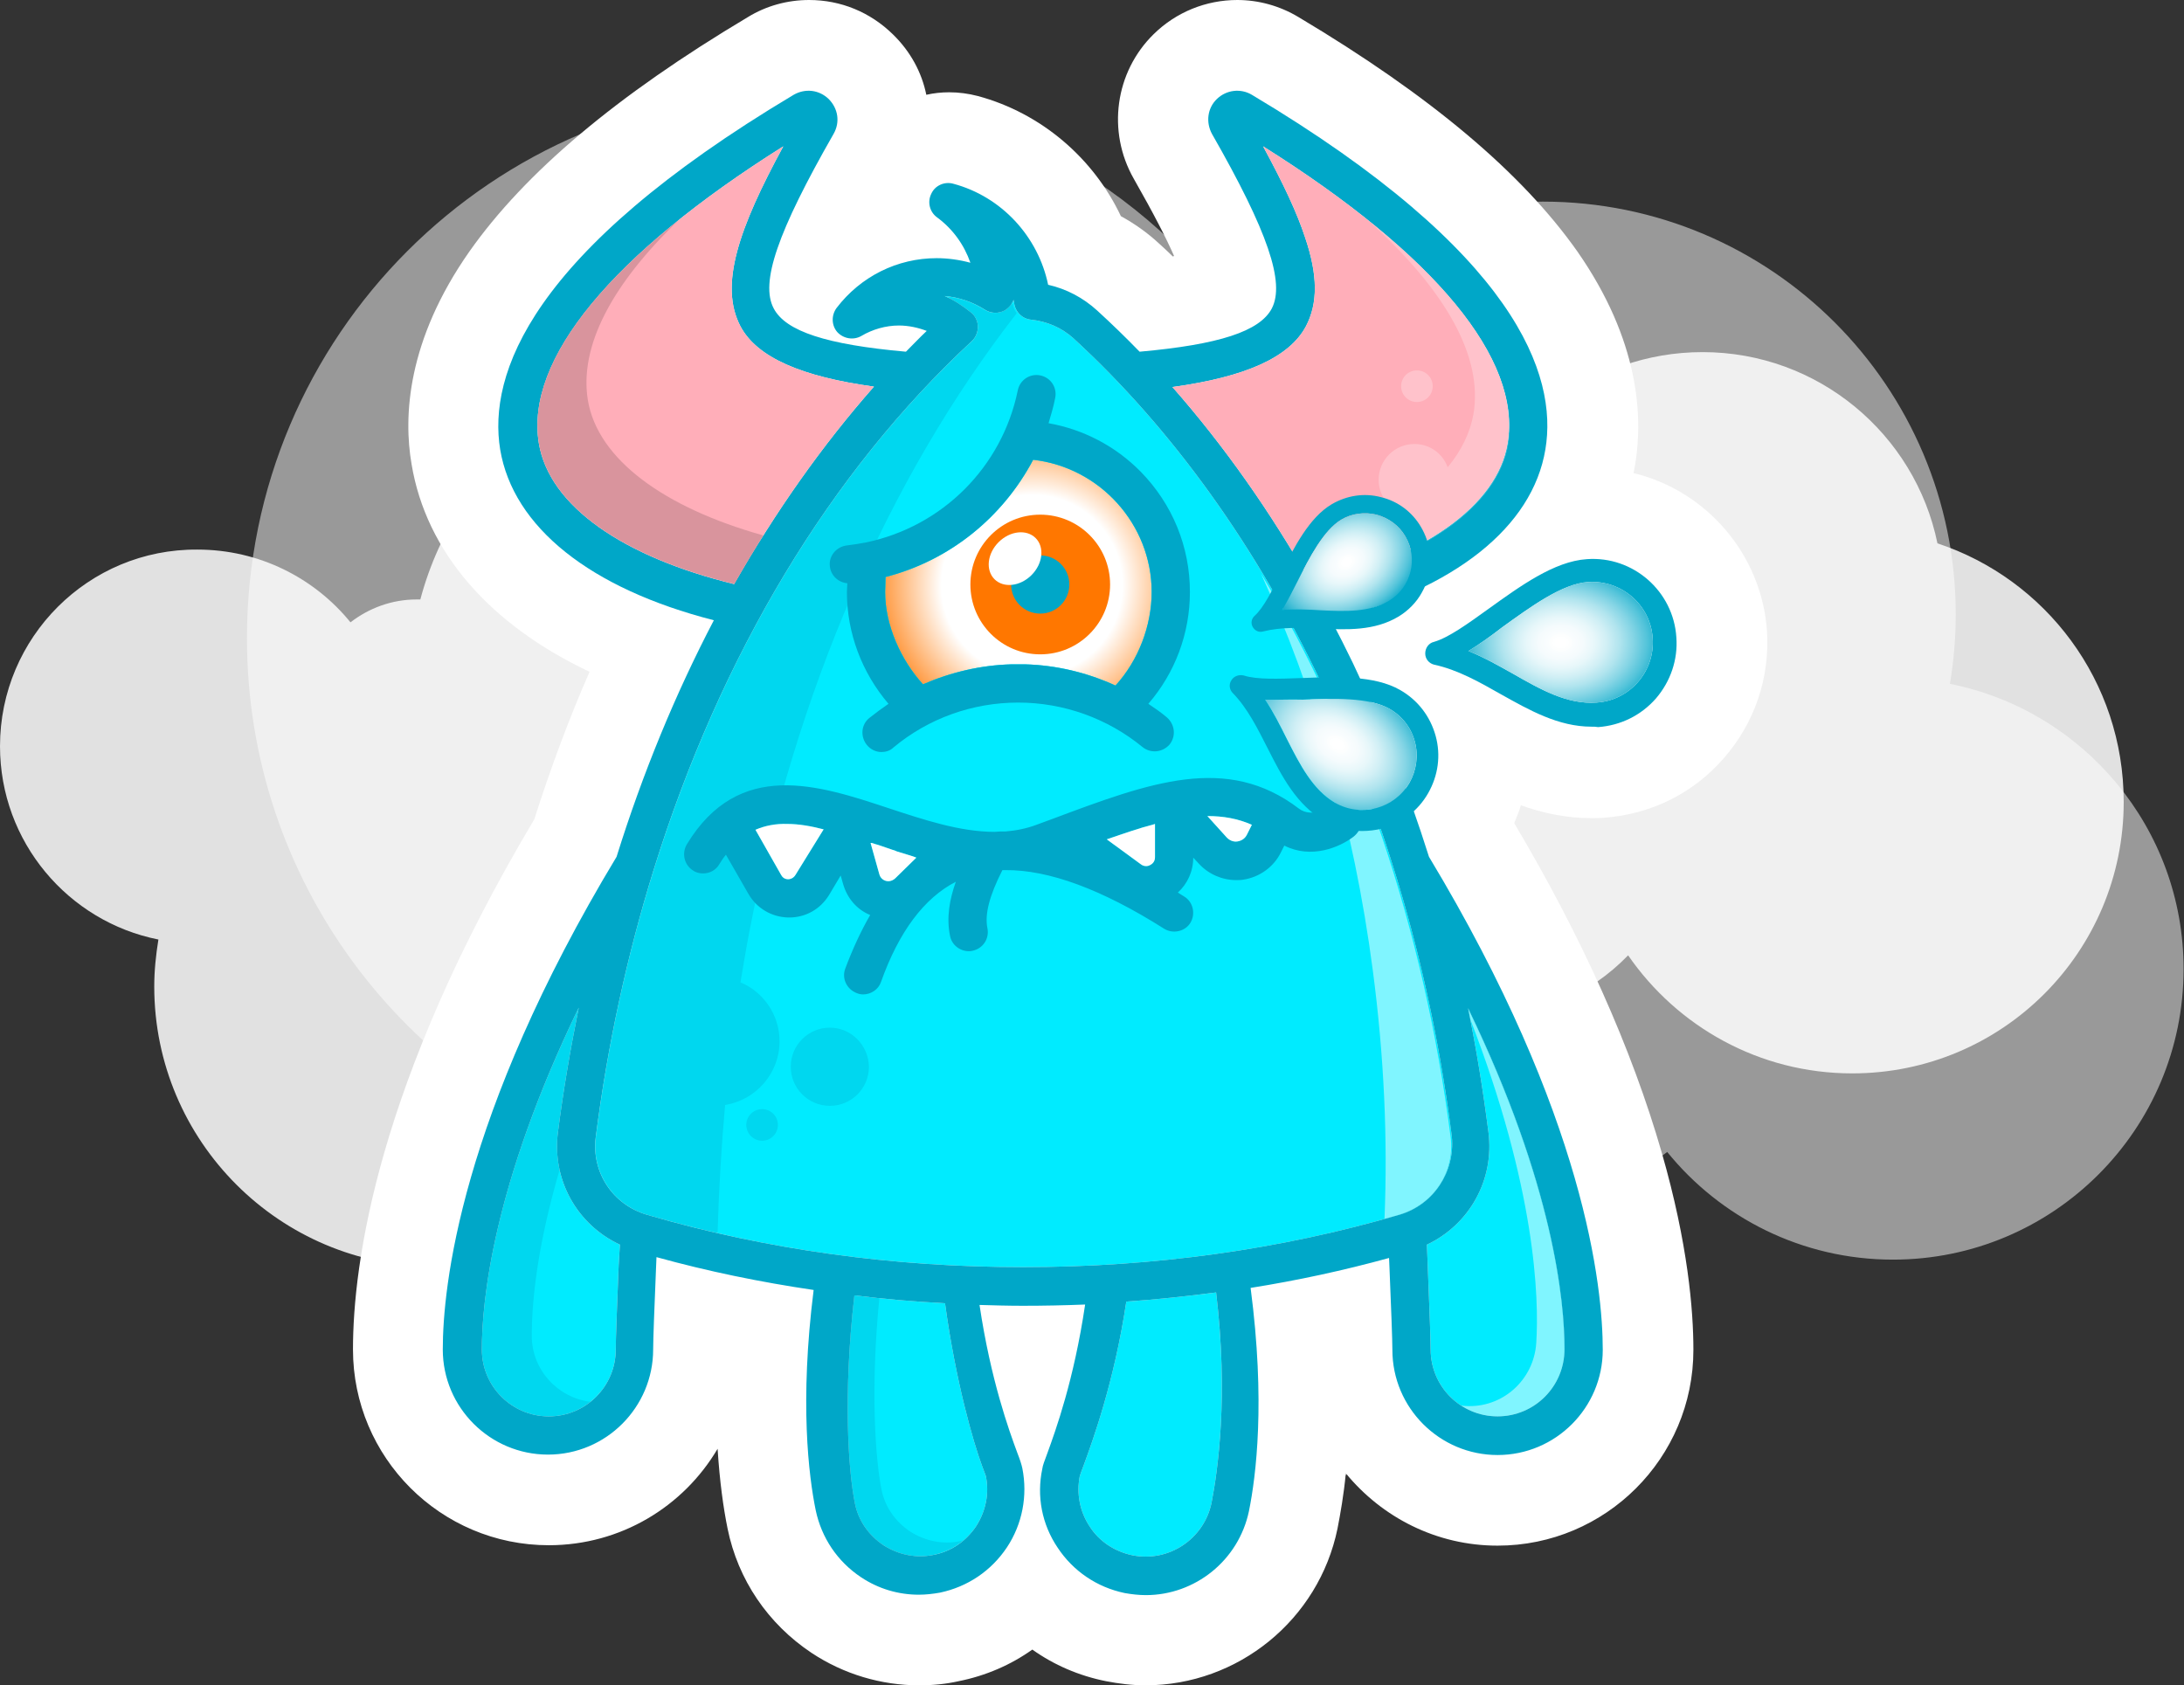 <?xml version="1.0" encoding="utf-8"?>
<!-- Generator: Adobe Illustrator 25.2.3, SVG Export Plug-In . SVG Version: 6.00 Build 0)  -->
<svg version="1.1" id="Layer_1" xmlns="http://www.w3.org/2000/svg" xmlns:xlink="http://www.w3.org/1999/xlink" x="0px" y="0px"
	 viewBox="0 0 525.3 405.4" style="enable-background:new 0 0 525.3 405.4;" xml:space="preserve">
<rect x="0" y="0" width="525.3" height="405.4" fill="#333333" stroke="none"/>
<style type="text/css">
	.st0{opacity:0.85;fill:#FFFFFF;}
	.st1{opacity:0.5;fill:#FFFFFF;}
	.st2{fill:#FFFFFF;}
	.st3{fill:#00EBFF;}
	.st4{opacity:0.3;}
	.st5{fill:#00A7C8;}
	.st6{fill:url(#SVGID_1_);}
	.st7{opacity:0.3;fill:#00A7C8;}
	.st8{fill:#FF7700;}
	.st9{fill:#FFAEB9;}
	.st10{opacity:0.15;}
	.st11{opacity:0.25;fill:#FFFFFF;}
	.st12{fill:url(#SVGID_2_);}
	.st13{fill:url(#SVGID_3_);}
	.st14{fill:url(#SVGID_4_);}
</style>
<g>
	<path class="st0" d="M254.8,148.6c-7.4-36-39.2-63-77.4-63c-36.6,0-67.3,24.8-76.3,58.6c-0.3,0-0.6,0-0.9,0c-6,0-11.5,2.1-15.9,5.5
		c-8.7-10.7-22-17.5-36.8-17.5C21.3,132,0,153.3,0,179.5c0,23,16.4,42.2,38.1,46.5c-0.6,3.7-1,7.5-1,11.3
		c0,37.2,30.2,67.4,67.4,67.4c19.1,0,36.3-8,48.6-20.7c16.1,23.5,43.1,38.8,73.7,38.8c49.4,0,89.4-40,89.4-89.4
		C316.2,193.9,290.5,160.3,254.8,148.6z"/>
	<path class="st0" d="M466,130.7c-5.4-26.3-28.7-46-56.5-46c-26.7,0-49.2,18.1-55.8,42.8c-0.2,0-0.5,0-0.7,0c-4.4,0-8.4,1.5-11.6,4
		c-6.4-7.8-16.1-12.8-26.9-12.8c-19.2,0-34.7,15.5-34.7,34.7c0,16.8,12,30.8,27.8,34c-0.5,2.7-0.7,5.5-0.7,8.3
		c0,27.2,22,49.2,49.2,49.2c14,0,26.5-5.8,35.5-15.1c11.8,17.1,31.5,28.4,53.9,28.4c36.1,0,65.3-29.2,65.3-65.3
		C510.8,163.8,492,139.3,466,130.7z"/>
	<path class="st1" d="M149.8,278.6c10.9,53,57.8,92.8,114,92.8c53.9,0,99.2-36.6,112.4-86.3c0.5,0,0.9,0.1,1.4,0.1
		c8.8,0,16.9-3,23.4-8.1c12.8,15.8,32.4,25.9,54.3,25.9c38.6,0,69.9-31.3,69.9-69.9c0-33.9-24.1-62.2-56.2-68.6
		c0.9-5.4,1.4-11,1.4-16.7c0-54.8-44.4-99.3-99.3-99.3c-28.1,0-53.5,11.7-71.6,30.5C276,44.5,236.2,21.8,191.1,21.8
		c-72.7,0-131.7,59-131.7,131.7C59.4,211.8,97.3,261.3,149.8,278.6z"/>
	<path class="st2" d="M425,151.8c-1.3-18.6-14.7-33.8-32.1-38c0.1-0.7,0.3-1.4,0.4-2.1c1.9-11.6,1-29.8-13.9-51.2
		C366,41.5,344,23,312.3,4.1c-4.5-2.7-9.6-4.1-14.7-4.1c-7.5,0-14.7,2.9-20.1,8.2c-9.3,9.1-11.3,23.4-4.8,34.8
		c4.9,8.6,7.9,14.5,9.7,18.6c-0.1,0-0.2,0-0.3,0.1c-1.1-1.1-2.2-2.1-3.3-3.1c-2.8-2.6-5.9-4.8-9.2-6.6c-6.6-14-19.2-24.8-34.4-28.9
		c-2.3-0.6-4.6-0.9-6.9-0.9c-1.9,0-3.7,0.2-5.5,0.6c-1.1-5.4-3.8-10.4-8-14.5C209.3,2.9,202.2,0,194.6,0c-5.2,0-10.3,1.4-14.7,4.1
		c-31.7,18.9-53.6,37.4-67,56.4c-15,21.4-15.9,39.7-13.9,51.2c3.5,21,18.7,38.5,42.8,49.9c-5,11.4-9.4,23.3-13.3,35.5
		c-37.9,63.6-43.6,107.1-43.6,127.5c0,26,21.1,47.1,47.1,47.1c17.3,0,32.4-9.3,40.6-23.2c0.5,7.9,1.4,14.3,2.4,19.2
		c2.5,12.3,9.7,22.9,20.2,29.9c7.7,5.1,16.7,7.8,25.9,7.8c3.2,0,6.4-0.3,9.5-1c6.5-1.3,12.5-3.9,17.7-7.6c5.2,3.7,11.2,6.3,17.7,7.6
		c3.1,0.6,6.3,1,9.5,1c22.3,0,41.7-15.8,46.2-37.7c0.7-3.6,1.5-8.1,2-13.3c8.7,10.6,21.8,17.4,36.5,17.4c26,0,47.1-21.1,47.1-47.1
		c0-9.5-1.3-25.5-7.6-47.4c-7.2-25-19.1-51.7-35.5-79.3c0.6-1.4,1.2-2.9,1.6-4.3c5,1.8,10.7,3.1,16.9,3.1c1,0,2.1,0,3.1-0.1
		c11.2-0.8,21.4-5.8,28.8-14.3C422.1,173.8,425.7,163,425,151.8z"/>
	<path class="st3" d="M336.6,292.2c-28.7,8.4-59.1,12.6-90.5,12.6c-31.4,0-61.8-4.2-90.5-12.6c-8.2-2.4-13.4-10.2-12.3-18.7
		c2.8-22,7.5-43.6,13.9-64.2c16.1-51.8,42.6-95.8,76.5-127.2c1-0.9,1.5-2.2,1.5-3.5c0-1.3-0.6-2.6-1.6-3.4c-2-1.6-4.1-3-6.4-4
		c3.4,0.3,6.7,1.4,9.7,3.3c1.4,0.9,3.2,1,4.7,0.2c1-0.6,1.8-1.5,2.2-2.6c0,0.2,0,0.4,0.1,0.6c0.2,2.2,1.9,4,4.1,4.2
		c3.8,0.4,7.3,1.9,10.1,4.4c48,44,81.2,114,91.1,192.1C350,281.9,344.8,289.8,336.6,292.2z"/>
	<g class="st4">
		<path class="st5" d="M244.4,75.1c-0.4-0.5-0.7-1.2-0.8-1.9c-0.4-0.1-0.1,0-0.5-0.1c-0.7,1.2-2,2-3.5,2.2c-1.1,0.1-2.1-0.3-3-0.8
			c-2.5-1.6-5.2-2.6-8.1-3c-0.3,0-0.4,0.3-0.1,0.4c1.8,0.9,3.5,2,5.1,3.3c0.5,0.4,0.9,0.9,1.2,1.4c1,1.9,0.5,4.2-0.9,5.5
			c-34,31.4-60.4,75.4-76.5,127.2c-6.4,20.5-11.1,42.1-13.9,64.2c-1.1,8.4,4.1,16.3,12.3,18.7c5.5,1.6,11,3,16.6,4.3
			c0.1,0,0.3-0.1,0.3-0.2c0.3-10.2,0.9-20.4,1.8-30.5c7.4-1.2,13.1-7.6,13.1-15.3c0-6.4-3.9-11.9-9.4-14.2c0.7-4.2,1.4-8.4,2.2-12.5
			c11.1-57.5,33.2-108.5,64.2-148.4C244.5,75.3,244.5,75.1,244.4,75.1z"/>
		<circle class="st5" cx="183.3" cy="270.6" r="3.8"/>
		<path class="st5" d="M199.6,247.2c-5.2,0-9.4,4.2-9.4,9.4c0,5.2,4.2,9.4,9.4,9.4c5.2,0,9.4-4.2,9.4-9.4
			C208.9,251.4,204.7,247.2,199.6,247.2z"/>
	</g>
	<path class="st1" d="M348.9,273.5c-6.4-50.1-22.3-96.8-45.6-135.5c12.8,27.9,22.3,60.3,26.9,95.5c2.7,20.5,3.6,40.5,2.8,59.7
		c1.2-0.3,2.3-0.6,3.5-1C344.8,289.8,350,281.9,348.9,273.5z"/>
	
		<radialGradient id="SVGID_1_" cx="249.566" cy="139.048" r="76.834" fx="247.661" fy="141.504" gradientUnits="userSpaceOnUse">
		<stop  offset="0.283" style="stop-color:#FFFFFF"/>
		<stop  offset="0.539" style="stop-color:#FF7700"/>
	</radialGradient>
	<path class="st6" d="M212.9,142.4c0-0.7,0.1-2.2,0.1-3.6c15.5-4,28.2-14.4,35.5-28.2c16,1.8,28.5,15.5,28.5,31.8
		c0,8.1-3.2,16.5-8.7,22.5c-6.8-3.1-14.2-4.9-21.8-5.1c-0.5,0-1.1,0-1.6,0c-0.5,0-1.1,0-1.6,0c-7.4,0.2-14.6,1.9-21.3,4.8
		C216.7,158.8,212.9,150.4,212.9,142.4z"/>
	<path class="st3" d="M148.8,304.4c-0.4,10.2-0.7,17.6-0.7,20.2c0,8.9-7.2,16.1-16.1,16.1c-8.9,0-16.1-7.2-16.1-16.1
		c0-11.4,2.6-39.5,23.3-82.2c-2,9.9-3.7,19.8-5,29.9c-1.5,11.5,4.6,22.3,14.9,27.1L148.8,304.4z"/>
	<path class="st7" d="M127.9,321.3c0-7.1,1-20.5,6.7-39.9c-0.6-2.9-0.8-5.9-0.4-9.1c1.3-10.1,3-20.1,5-29.9
		c-20.7,42.7-23.3,70.7-23.3,82.2c0,8.9,7.2,16.1,16.1,16.1c3.8,0,7.2-1.3,10-3.5C134.1,336.2,127.9,329.5,127.9,321.3z"/>
	<path class="st3" d="M236.2,352.6c0.4,1,0.8,2.2,0.9,2.4c0.9,4.2,0,8.5-2.3,12.1c-2.4,3.6-6,6.1-10.2,6.9c-4.2,0.9-8.5,0-12.1-2.3
		c-3.6-2.4-6.1-6-6.9-10.2c-1.5-7.5-2.9-25.5-0.1-49.9c7.2,0.9,14.4,1.5,21.8,1.9C229.9,332.5,234.1,346.9,236.2,352.6z"/>
	<path class="st7" d="M231,370.7c-4.2,0.9-8.5,0-12.1-2.3c-3.6-2.4-6.1-6-6.9-10.2c-1.4-7.1-2.7-23.6-0.5-45.9
		c-2-0.2-4.1-0.4-6.1-0.7c-2.8,24.4-1.5,42.4,0.1,49.9c0.9,4.2,3.3,7.9,6.9,10.2c3.6,2.4,7.9,3.2,12.1,2.3c2.7-0.6,5.2-1.8,7.2-3.5
		C231.5,370.6,231.2,370.6,231,370.7z"/>
	<path class="st3" d="M291.4,361.5c-1.8,8.7-10.3,14.4-19.1,12.6c-4.2-0.9-7.9-3.3-10.2-6.9c-2.4-3.6-3.2-7.9-2.4-12.1
		c0.1-0.3,0.5-1.5,0.9-2.5c2.1-5.7,7.4-20.1,10.3-39.5c7.3-0.5,14.5-1.3,21.6-2.2C295.5,335.9,292.9,353.8,291.4,361.5z"/>
	<path class="st3" d="M360.2,340.7c-8.9,0-16.1-7.2-16.1-16.1c0-2.6-0.3-10-0.7-20.2l-0.2-5c10.2-4.8,16.3-15.6,14.8-27.1
		c-1.3-10.1-2.9-20-4.9-29.8c20.6,42.6,23.2,70.6,23.2,82C376.3,333.5,369.1,340.7,360.2,340.7z"/>
	<path class="st1" d="M353.1,242.6c0.2,0.8,0.3,1.7,0.5,2.5c15.8,40.8,16.6,67.1,15.9,78c-0.6,8.9-8.2,15.7-17.1,15.1
		c-0.4,0-0.7-0.1-1.1-0.1c2.5,1.7,5.6,2.7,8.9,2.7c8.9,0,16.1-7.2,16.1-16.1C376.3,313.2,373.7,285.2,353.1,242.6z"/>
	<path class="st5" d="M276.2,169.3c6.4-7.4,10-16.9,10-26.9c0-10.9-4.2-21.1-11.8-28.9c-6.1-6.2-13.8-10.2-22.2-11.7
		c0.6-2,1.2-4,1.6-6.1c0.5-2.5-1.1-4.9-3.6-5.4c-2.5-0.5-4.9,1.1-5.4,3.6c-3.8,18.5-18.2,32.8-36.6,36.6c-1.5,0.3-3,0.5-4.5,0.7
		c-2.5,0.3-4.4,2.5-4.1,5c0.2,2.2,2,3.9,4.2,4.1c0,0.7-0.1,1.4-0.1,2.1c0,9.9,3.6,19.4,10,26.9c-1.6,1.1-3.1,2.2-4.6,3.4
		c-2,1.6-2.2,4.5-0.6,6.5c0.9,1.1,2.2,1.7,3.5,1.7c1,0,2.1-0.3,2.9-1.1c8.4-7,19-10.8,30-10.8c10.9,0,21.5,3.8,29.9,10.7
		c2,1.6,4.8,1.3,6.5-0.6c1.6-2,1.3-4.8-0.6-6.5C279.3,171.4,277.7,170.3,276.2,169.3z M212.9,142.4c0-0.7,0.1-2.2,0.1-3.6
		c15.5-4,28.2-14.4,35.5-28.2c16,1.8,28.5,15.5,28.5,31.8c0,8.1-3.2,16.5-8.7,22.5c-6.8-3.1-14.2-4.9-21.8-5.1c-0.5,0-1.1,0-1.6,0
		c-0.5,0-1.1,0-1.6,0c-7.4,0.2-14.6,1.9-21.3,4.8C216.7,158.8,212.9,150.4,212.9,142.4z"/>
	<path class="st5" d="M343.7,206.1c-5.1-16.2-11.2-31.7-18.3-46.6c-1.7-3.5-3.4-6.9-5.2-10.3c29.7-7.6,48.4-22.4,51.5-41.1
		c3-17.9-6.9-47.3-70.6-85.3c-2.7-1.6-6.1-1.2-8.4,1c-2.3,2.2-2.7,5.6-1.2,8.4c13.5,23.6,17.6,35.8,14.4,42
		c-2.9,5.5-12.7,8.7-31.8,10.4c-3.3-3.4-6.7-6.7-10.2-9.9c-3.4-3.1-7.4-5.2-11.8-6.2c-2.4-11.6-11.2-21.2-22.8-24.3
		c-2.1-0.6-4.4,0.4-5.3,2.4c-1,2-0.4,4.4,1.4,5.7c3.8,2.8,6.5,6.6,8,10.9c-2.6-0.7-5.4-1.1-8.1-1.1c-9.5,0-18.3,4.4-24.1,12
		c-1.3,1.8-1.2,4.2,0.2,5.8c1.5,1.6,3.9,2,5.8,0.9c2.7-1.6,5.9-2.5,9-2.5c2.3,0,4.6,0.5,6.7,1.3c-1.7,1.6-3.3,3.3-5,5
		c-19.1-1.7-28.9-4.9-31.8-10.4c-3.3-6.2,0.9-18.4,14.4-42c1.6-2.8,1.1-6.1-1.2-8.4c-2.3-2.2-5.6-2.6-8.4-1
		c-63.7,38-73.5,67.4-70.6,85.3c3.1,18.7,21.7,33.5,51.4,41.1c-9.2,17.6-17.1,36.7-23.4,56.9c-37.7,62.5-41.8,103.7-41.8,118.5
		c0,14,11.4,25.3,25.3,25.3c14,0,25.3-11.4,25.3-25.3c0-2.4,0.3-10.1,0.7-19.8l0.1-2.4c12.3,3.4,24.9,6,37.8,7.9
		c-3.4,27-1.2,44.7,0.5,53c1.4,6.6,5.2,12.3,10.9,16.1c4.2,2.8,9,4.2,13.9,4.2c1.7,0,3.4-0.2,5.1-0.5c6.6-1.4,12.3-5.2,16.1-10.9
		c3.7-5.6,5-12.4,3.7-19c-0.2-0.9-0.5-1.9-1.2-3.7c-2-5.4-6.4-17.5-9.1-35.6c3.4,0.1,6.9,0.2,10.4,0.2c5,0,10-0.1,15-0.3
		c-2.7,18.2-7.1,30.3-9.1,35.8c-0.7,1.9-1.1,2.9-1.2,3.7c-1.4,6.6-0.1,13.4,3.7,19c3.7,5.6,9.4,9.5,16.1,10.9
		c1.7,0.3,3.4,0.5,5.1,0.5c11.8,0,22.3-8.3,24.8-20.2c1.7-8.4,4-26.3,0.4-53.7c11.3-1.8,22.4-4.2,33.3-7.2l0.1,2.3
		c0.4,9.7,0.7,17.4,0.7,19.8c0,14,11.4,25.3,25.3,25.3c14,0,25.3-11.4,25.3-25.3C385.5,309.8,381.4,268.7,343.7,206.1z M314.1,78.5
		c2.9-5.5,2.9-12.3-0.2-21.4c-1.9-5.8-5.1-12.7-10.1-21.9c41.4,26,62.2,51.2,58.8,71.4c-2.5,15.2-20.4,27.4-47.1,34
		c-9.9-17.5-21.1-33.4-33.5-47.5C299.5,90.7,310.1,86,314.1,78.5z M129.6,106.6c-3.3-20.2,17.5-45.4,58.8-71.4
		c-10.7,19.7-15.5,33.4-10.3,43.3c4,7.5,14.7,12.1,32.1,14.5c-12.5,14.2-23.7,30.1-33.6,47.5C150,134,132.1,121.8,129.6,106.6z
		 M148.8,304.4c-0.4,10.2-0.7,17.6-0.7,20.2c0,8.9-7.2,16.1-16.1,16.1c-8.9,0-16.1-7.2-16.1-16.1c0-11.4,2.6-39.5,23.3-82.2
		c-2,9.9-3.7,19.8-5,29.9c-1.5,11.5,4.6,22.3,14.9,27.1L148.8,304.4z M236.2,352.6c0.4,1,0.8,2.2,0.9,2.4c0.9,4.2,0,8.5-2.3,12.1
		c-2.4,3.6-6,6.1-10.2,6.9c-4.2,0.9-8.5,0-12.1-2.3c-3.6-2.4-6.1-6-6.9-10.2c-1.5-7.5-2.9-25.5-0.1-49.9c7.2,0.9,14.4,1.5,21.8,1.9
		C229.9,332.5,234.1,346.9,236.2,352.6z M291.4,361.5c-1.8,8.7-10.3,14.4-19.1,12.6c-4.2-0.9-7.9-3.3-10.2-6.9
		c-2.4-3.6-3.2-7.9-2.4-12.1c0.1-0.3,0.5-1.5,0.9-2.5c2.1-5.7,7.4-20.1,10.3-39.5c7.3-0.5,14.5-1.3,21.6-2.2
		C295.5,335.9,292.9,353.8,291.4,361.5z M336.6,292.2c-28.7,8.4-59.1,12.6-90.5,12.6c-31.4,0-61.8-4.2-90.5-12.6
		c-8.2-2.4-13.4-10.2-12.3-18.7c2.8-22,7.5-43.6,13.9-64.2c16.1-51.8,42.6-95.8,76.5-127.2c1-0.9,1.5-2.2,1.5-3.5
		c0-1.3-0.6-2.6-1.6-3.4c-2-1.6-4.1-3-6.4-4c3.4,0.3,6.7,1.4,9.7,3.3c1.4,0.9,3.2,1,4.7,0.2c1-0.6,1.8-1.5,2.2-2.6
		c0,0.2,0,0.4,0.1,0.6c0.2,2.2,1.9,4,4.1,4.2c3.8,0.4,7.3,1.9,10.1,4.4c48,44,81.2,114,91.1,192.1
		C350,281.9,344.8,289.8,336.6,292.2z M360.2,340.7c-8.9,0-16.1-7.2-16.1-16.1c0-2.6-0.3-10-0.7-20.2l-0.2-5
		c10.2-4.8,16.3-15.6,14.8-27.1c-1.3-10.1-2.9-20-4.9-29.8c20.6,42.6,23.2,70.6,23.2,82C376.3,333.5,369.1,340.7,360.2,340.7z"/>
	<path class="st5" d="M326.6,194.7c-1.5-2-4.4-2.4-6.4-0.9c-0.2,0.1-4.5,3.2-7.8,0.7c-17.3-13.2-35.8-6.3-59.3,2.5l-3.8,1.4
		c-2.4,0.9-4.9,1.4-7.4,1.6c-0.9,0-1.8,0-2.7,0.1c-8.3,0-17-2.9-25.5-5.7c-16.9-5.6-36-11.9-48.5,8.7c-1.3,2.2-0.6,5,1.5,6.3
		c0.7,0.5,1.6,0.7,2.4,0.7c1.6,0,3.1-0.8,3.9-2.2c0.5-0.8,1-1.6,1.6-2.3l5.4,9.4c2,3.5,5.6,5.6,9.6,5.7c0.1,0,0.1,0,0.2,0
		c4,0,7.5-2,9.6-5.4l2.8-4.7l0.6,2.1c1,3.4,3.3,6.1,6.5,7.4c-2.2,3.8-4.2,8.1-6,12.9c-0.9,2.4,0.4,5,2.8,5.9c0.5,0.2,1,0.3,1.5,0.3
		c1.9,0,3.7-1.2,4.3-3c4.3-12.1,10.4-20.2,18-24.1c-1.5,4.2-2.3,8.6-1.4,13c0.4,2.2,2.4,3.7,4.5,3.7c0.3,0,0.6,0,0.9-0.1
		c2.5-0.5,4.1-2.9,3.6-5.4c-0.7-3.4,0.5-7.9,3.6-14c0.2,0,0.5,0,0.7,0c10.4-0.1,23.2,4.6,38.2,14.1c2.1,1.3,5,0.7,6.3-1.4
		c1.3-2.1,0.7-5-1.4-6.3c-0.5-0.3-1-0.6-1.6-1c2.3-2.1,3.7-5.1,3.7-8.4v0l1.4,1.5c2.3,2.5,5.6,3.9,8.9,3.9c0.6,0,1.2,0,1.7-0.1
		c4-0.6,7.4-3.1,9.1-6.6l0.8-1.6c6.5,3.3,13.3,0.4,16.6-2.1C327.7,199.6,328.1,196.7,326.6,194.7z M209.8,202.8
		c0.3,0.1,0.6,0.2,0.9,0.3c0.1,0,0.3,0.1,0.4,0.1c1.2,0.4,2.3,0.8,3.5,1.2c0.4,0.1,0.7,0.2,1.1,0.4c1.3,0.4,2.6,0.8,3.9,1.2
		c0.3,0.1,0.5,0.2,0.8,0.3l-5.1,5c-0.9,0.8-1.8,0.7-2.2,0.6c-0.4-0.1-1.3-0.5-1.6-1.6l-2.1-7.5C209.5,202.7,209.6,202.8,209.8,202.8
		z M191.3,210.5c-0.5,0.8-1.3,1-1.7,1c0,0,0,0,0,0c-0.4,0-1.2-0.1-1.7-1l-6.2-10.9c2.3-1,4.9-1.5,7.7-1.4c2.7,0,5.6,0.5,8.7,1.3
		L191.3,210.5z M277.5,198.3c0.1,0,0.2-0.1,0.3-0.1v8c0,1.2-0.8,1.7-1.2,1.9c-0.3,0.2-1.3,0.5-2.2-0.2l-8.2-6
		C270.3,200.5,274,199.2,277.5,198.3z M297.7,202.4c-0.5,0.1-1.6,0.1-2.6-0.9l-4.7-5.2c3.8,0,7.3,0.6,10.7,2.1l-1.2,2.4
		C299.3,202,298.2,202.3,297.7,202.4z"/>
	<circle class="st8" cx="250.2" cy="140.6" r="16.8"/>
	<circle class="st5" cx="250.2" cy="140.6" r="7"/>
	<ellipse transform="matrix(0.707 -0.707 0.707 0.707 -23.526 212.006)" class="st2" cx="244.2" cy="134.4" rx="7" ry="5.6"/>
	<path class="st9" d="M314.1,78.5c2.9-5.5,2.9-12.3-0.2-21.4c-1.9-5.8-5.1-12.7-10.1-21.9c41.4,26,62.2,51.2,58.8,71.4
		c-2.5,15.2-20.4,27.4-47.1,34c-9.9-17.5-21.1-33.4-33.5-47.5C299.5,90.7,310.1,86,314.1,78.5z"/>
	<path class="st9" d="M129.6,106.6c-3.3-20.2,17.5-45.4,58.8-71.4c-10.7,19.7-15.5,33.4-10.3,43.3c4,7.5,14.7,12.1,32.1,14.5
		c-12.5,14.2-23.7,30.1-33.6,47.5C150,134,132.1,121.8,129.6,106.6z"/>
	<path class="st10" d="M141.4,96.3c-2.1-12.8,5.5-27.7,22-43.5C138.8,72.4,127,91,129.6,106.6c2.5,15.2,20.4,27.4,47.1,33.9
		c2.2-4,4.6-7.8,6.9-11.7C159.7,122.1,143.8,110.5,141.4,96.3z"/>
	<path class="st2" d="M191.3,210.5c-0.5,0.8-1.3,1-1.7,1c0,0,0,0,0,0c-0.4,0-1.2-0.1-1.7-1l-6.2-10.9c2.3-1,4.9-1.5,7.7-1.4
		c2.7,0,5.6,0.5,8.7,1.3L191.3,210.5z"/>
	<path class="st2" d="M209.8,202.8c0.3,0.1,0.6,0.2,0.9,0.3c0.1,0,0.3,0.1,0.4,0.1c1.2,0.4,2.3,0.8,3.5,1.2c0.4,0.1,0.7,0.2,1.1,0.4
		c1.3,0.4,2.6,0.8,3.9,1.2c0.3,0.1,0.5,0.2,0.8,0.3l-5.1,5c-0.9,0.8-1.8,0.7-2.2,0.6c-0.4-0.1-1.3-0.5-1.6-1.6l-2.1-7.5
		C209.5,202.7,209.6,202.8,209.8,202.8z"/>
	<path class="st2" d="M277.5,198.3c0.1,0,0.2-0.1,0.3-0.1v8c0,1.2-0.8,1.7-1.2,1.9c-0.3,0.2-1.3,0.5-2.2-0.2l-8.2-6
		C270.3,200.5,274,199.2,277.5,198.3z"/>
	<path class="st2" d="M297.7,202.4c-0.5,0.1-1.6,0.1-2.6-0.9l-4.7-5.2c3.8,0,7.3,0.6,10.7,2.1l-1.2,2.4
		C299.3,202,298.2,202.3,297.7,202.4z"/>
	<g>
		<path class="st11" d="M344.6,92.9c0-2.1-1.7-3.8-3.8-3.8c-2.1,0-3.8,1.7-3.8,3.8s1.7,3.8,3.8,3.8C342.9,96.7,344.6,95,344.6,92.9z
			"/>
		<path class="st11" d="M329.5,53.4C348,70.2,356.7,86,354.4,99.6c-0.8,4.5-2.9,8.8-6.2,12.8c-1.2-3.3-4.3-5.6-8-5.6
			c-4.7,0-8.6,3.8-8.6,8.6c0,3.1,1.6,5.8,4.1,7.3c-6.8,4-15.1,7.4-24.7,10c1.6,2.6,3.1,5.3,4.7,8c26.7-6.5,44.6-18.8,47.1-34
			C365.2,91.2,353.6,72.8,329.5,53.4z"/>
	</g>
	<g>
		<path class="st5" d="M327.6,199.9c-3.1,0-6.2-0.8-9-2.4c-6.8-3.9-10.3-10.8-13.7-17.5c-2.4-4.7-4.8-9.6-8.4-13.3
			c-0.8-0.8-1-2.1-0.3-3.1c0.6-1,1.9-1.4,3-1.1c3.1,1,8.3,0.8,13.9,0.6c8.2-0.3,17.5-0.7,23.7,2.9l0,0c4.2,2.4,7.2,6.3,8.5,11
			c1.3,4.7,0.6,9.6-1.8,13.8c-2.4,4.2-6.3,7.2-11,8.5C330.8,199.7,329.2,199.9,327.6,199.9z M304.3,168.3c2,3,3.6,6.2,5.2,9.4
			c3.2,6.3,6.2,12.2,11.6,15.4c6.3,3.6,14.3,1.4,17.9-4.8c1.7-3,2.2-6.6,1.3-9.9c-0.9-3.4-3.1-6.2-6.1-7.9l0,0
			c-4.9-2.8-13.4-2.5-20.9-2.2C310.1,168.2,307.1,168.4,304.3,168.3z"/>
	</g>
	<g>
		<path class="st5" d="M382.8,174.8c-8,0-15-4-21.8-7.8c-5.1-2.9-10.4-5.9-16-7.1c-1.3-0.3-2.2-1.4-2.2-2.7c0-1.3,0.8-2.5,2.1-2.8
			c3.5-1,8.2-4.4,13.2-8c7.4-5.3,15.7-11.4,23.6-11.9l0,0c11.1-0.8,20.8,7.7,21.5,18.8c0.4,5.4-1.4,10.6-4.9,14.7
			c-3.6,4.1-8.5,6.5-13.9,6.9C383.8,174.8,383.3,174.8,382.8,174.8z M353.2,156.6c3.7,1.5,7.2,3.5,10.6,5.4c6.8,3.9,13.2,7.5,20.2,7
			c8-0.5,14.1-7.5,13.5-15.5c-0.5-8-7.5-14-15.5-13.5c-6.3,0.4-13.9,6-20.7,10.9C358.6,153,355.8,155,353.2,156.6z"/>
	</g>
	
		<radialGradient id="SVGID_2_" cx="321.629" cy="178.96" r="25.825" gradientTransform="matrix(0.856 0.518 -0.356 0.588 110.138 -92.779)" gradientUnits="userSpaceOnUse">
		<stop  offset="4.546781e-02" style="stop-color:#FFFFFF"/>
		<stop  offset="0.104" style="stop-color:#FCFEFE"/>
		<stop  offset="0.115" style="stop-color:#FAFDFE"/>
		<stop  offset="0.21" style="stop-color:#F5FBFD"/>
		<stop  offset="0.319" style="stop-color:#E7F7FA"/>
		<stop  offset="0.434" style="stop-color:#D0EFF5"/>
		<stop  offset="0.555" style="stop-color:#B0E4EE"/>
		<stop  offset="0.68" style="stop-color:#86D5E5"/>
		<stop  offset="0.808" style="stop-color:#54C4DA"/>
		<stop  offset="0.936" style="stop-color:#19AFCD"/>
		<stop  offset="0.985" style="stop-color:#00A7C8"/>
	</radialGradient>
	<path class="st12" d="M304.3,168.3c2,3,3.6,6.2,5.2,9.4c3.2,6.3,6.2,12.2,11.6,15.4c6.3,3.6,14.3,1.4,17.9-4.8
		c1.7-3,2.2-6.6,1.3-9.9c-0.9-3.4-3.1-6.2-6.1-7.9l0,0c-4.9-2.8-13.4-2.5-20.9-2.2C310.1,168.2,307.1,168.4,304.3,168.3z"/>
	<g>
		<path class="st5" d="M342,142.5c-1.3,2.4-3.3,4.4-5.6,5.8c-5.8,3.5-12.5,3.2-19,2.9c-4.6-0.2-9.3-0.4-13.6,0.7
			c-1,0.3-2-0.2-2.5-1.1c-0.5-0.9-0.3-2,0.5-2.7c2.1-1.9,4.1-5.9,6.3-10.2c3.2-6.3,6.8-13.4,12.2-16.6l0,0c3.6-2.1,7.8-2.8,11.9-1.7
			c4.1,1,7.5,3.6,9.6,7.2c2.1,3.6,2.8,7.8,1.7,11.9C343.2,140,342.7,141.3,342,142.5z M308.4,146.7c3.1-0.2,6.2-0.1,9.2,0.1
			c6.1,0.3,11.8,0.5,16.5-2.3c5.3-3.2,7.1-10.1,3.9-15.5c-1.5-2.6-4-4.4-6.9-5.2c-2.9-0.7-6-0.3-8.5,1.2l0,0
			c-4.2,2.5-7.6,9-10.5,14.8C310.8,142.4,309.6,144.7,308.4,146.7z"/>
	</g>
	
		<radialGradient id="SVGID_3_" cx="323.964" cy="135.241" r="20.154" gradientTransform="matrix(0.854 -0.52 0.385 0.632 -4.819 218.226)" gradientUnits="userSpaceOnUse">
		<stop  offset="4.546781e-02" style="stop-color:#FFFFFF"/>
		<stop  offset="0.104" style="stop-color:#FCFEFE"/>
		<stop  offset="0.115" style="stop-color:#FAFDFE"/>
		<stop  offset="0.21" style="stop-color:#F5FBFD"/>
		<stop  offset="0.319" style="stop-color:#E7F7FA"/>
		<stop  offset="0.434" style="stop-color:#D0EFF5"/>
		<stop  offset="0.555" style="stop-color:#B0E4EE"/>
		<stop  offset="0.68" style="stop-color:#86D5E5"/>
		<stop  offset="0.808" style="stop-color:#54C4DA"/>
		<stop  offset="0.936" style="stop-color:#19AFCD"/>
		<stop  offset="0.985" style="stop-color:#00A7C8"/>
	</radialGradient>
	<path class="st13" d="M308.4,146.7c3.1-0.2,6.2-0.1,9.2,0.1c6.1,0.3,11.8,0.5,16.5-2.3c5.3-3.2,7.1-10.1,3.9-15.5
		c-1.5-2.6-4-4.4-6.9-5.2c-2.9-0.7-6-0.3-8.5,1.2l0,0c-4.2,2.5-7.6,9-10.5,14.8C310.8,142.4,309.6,144.7,308.4,146.7z"/>
	
		<radialGradient id="SVGID_4_" cx="375.383" cy="154.619" r="25.625" gradientTransform="matrix(1 0 0 0.755 0 37.822)" gradientUnits="userSpaceOnUse">
		<stop  offset="4.546781e-02" style="stop-color:#FFFFFF"/>
		<stop  offset="0.104" style="stop-color:#FCFEFE"/>
		<stop  offset="0.115" style="stop-color:#FAFDFE"/>
		<stop  offset="0.21" style="stop-color:#F5FBFD"/>
		<stop  offset="0.319" style="stop-color:#E7F7FA"/>
		<stop  offset="0.434" style="stop-color:#D0EFF5"/>
		<stop  offset="0.555" style="stop-color:#B0E4EE"/>
		<stop  offset="0.68" style="stop-color:#86D5E5"/>
		<stop  offset="0.808" style="stop-color:#54C4DA"/>
		<stop  offset="0.936" style="stop-color:#19AFCD"/>
		<stop  offset="0.985" style="stop-color:#00A7C8"/>
	</radialGradient>
	<path class="st14" d="M353.2,156.6c3.7,1.5,7.2,3.5,10.6,5.4c6.8,3.9,13.2,7.5,20.2,7c8-0.5,14.1-7.5,13.5-15.5
		c-0.5-8-7.5-14-15.5-13.5c-6.3,0.4-13.9,6-20.7,10.9C358.6,153,355.8,155,353.2,156.6z"/>
</g>
</svg>
